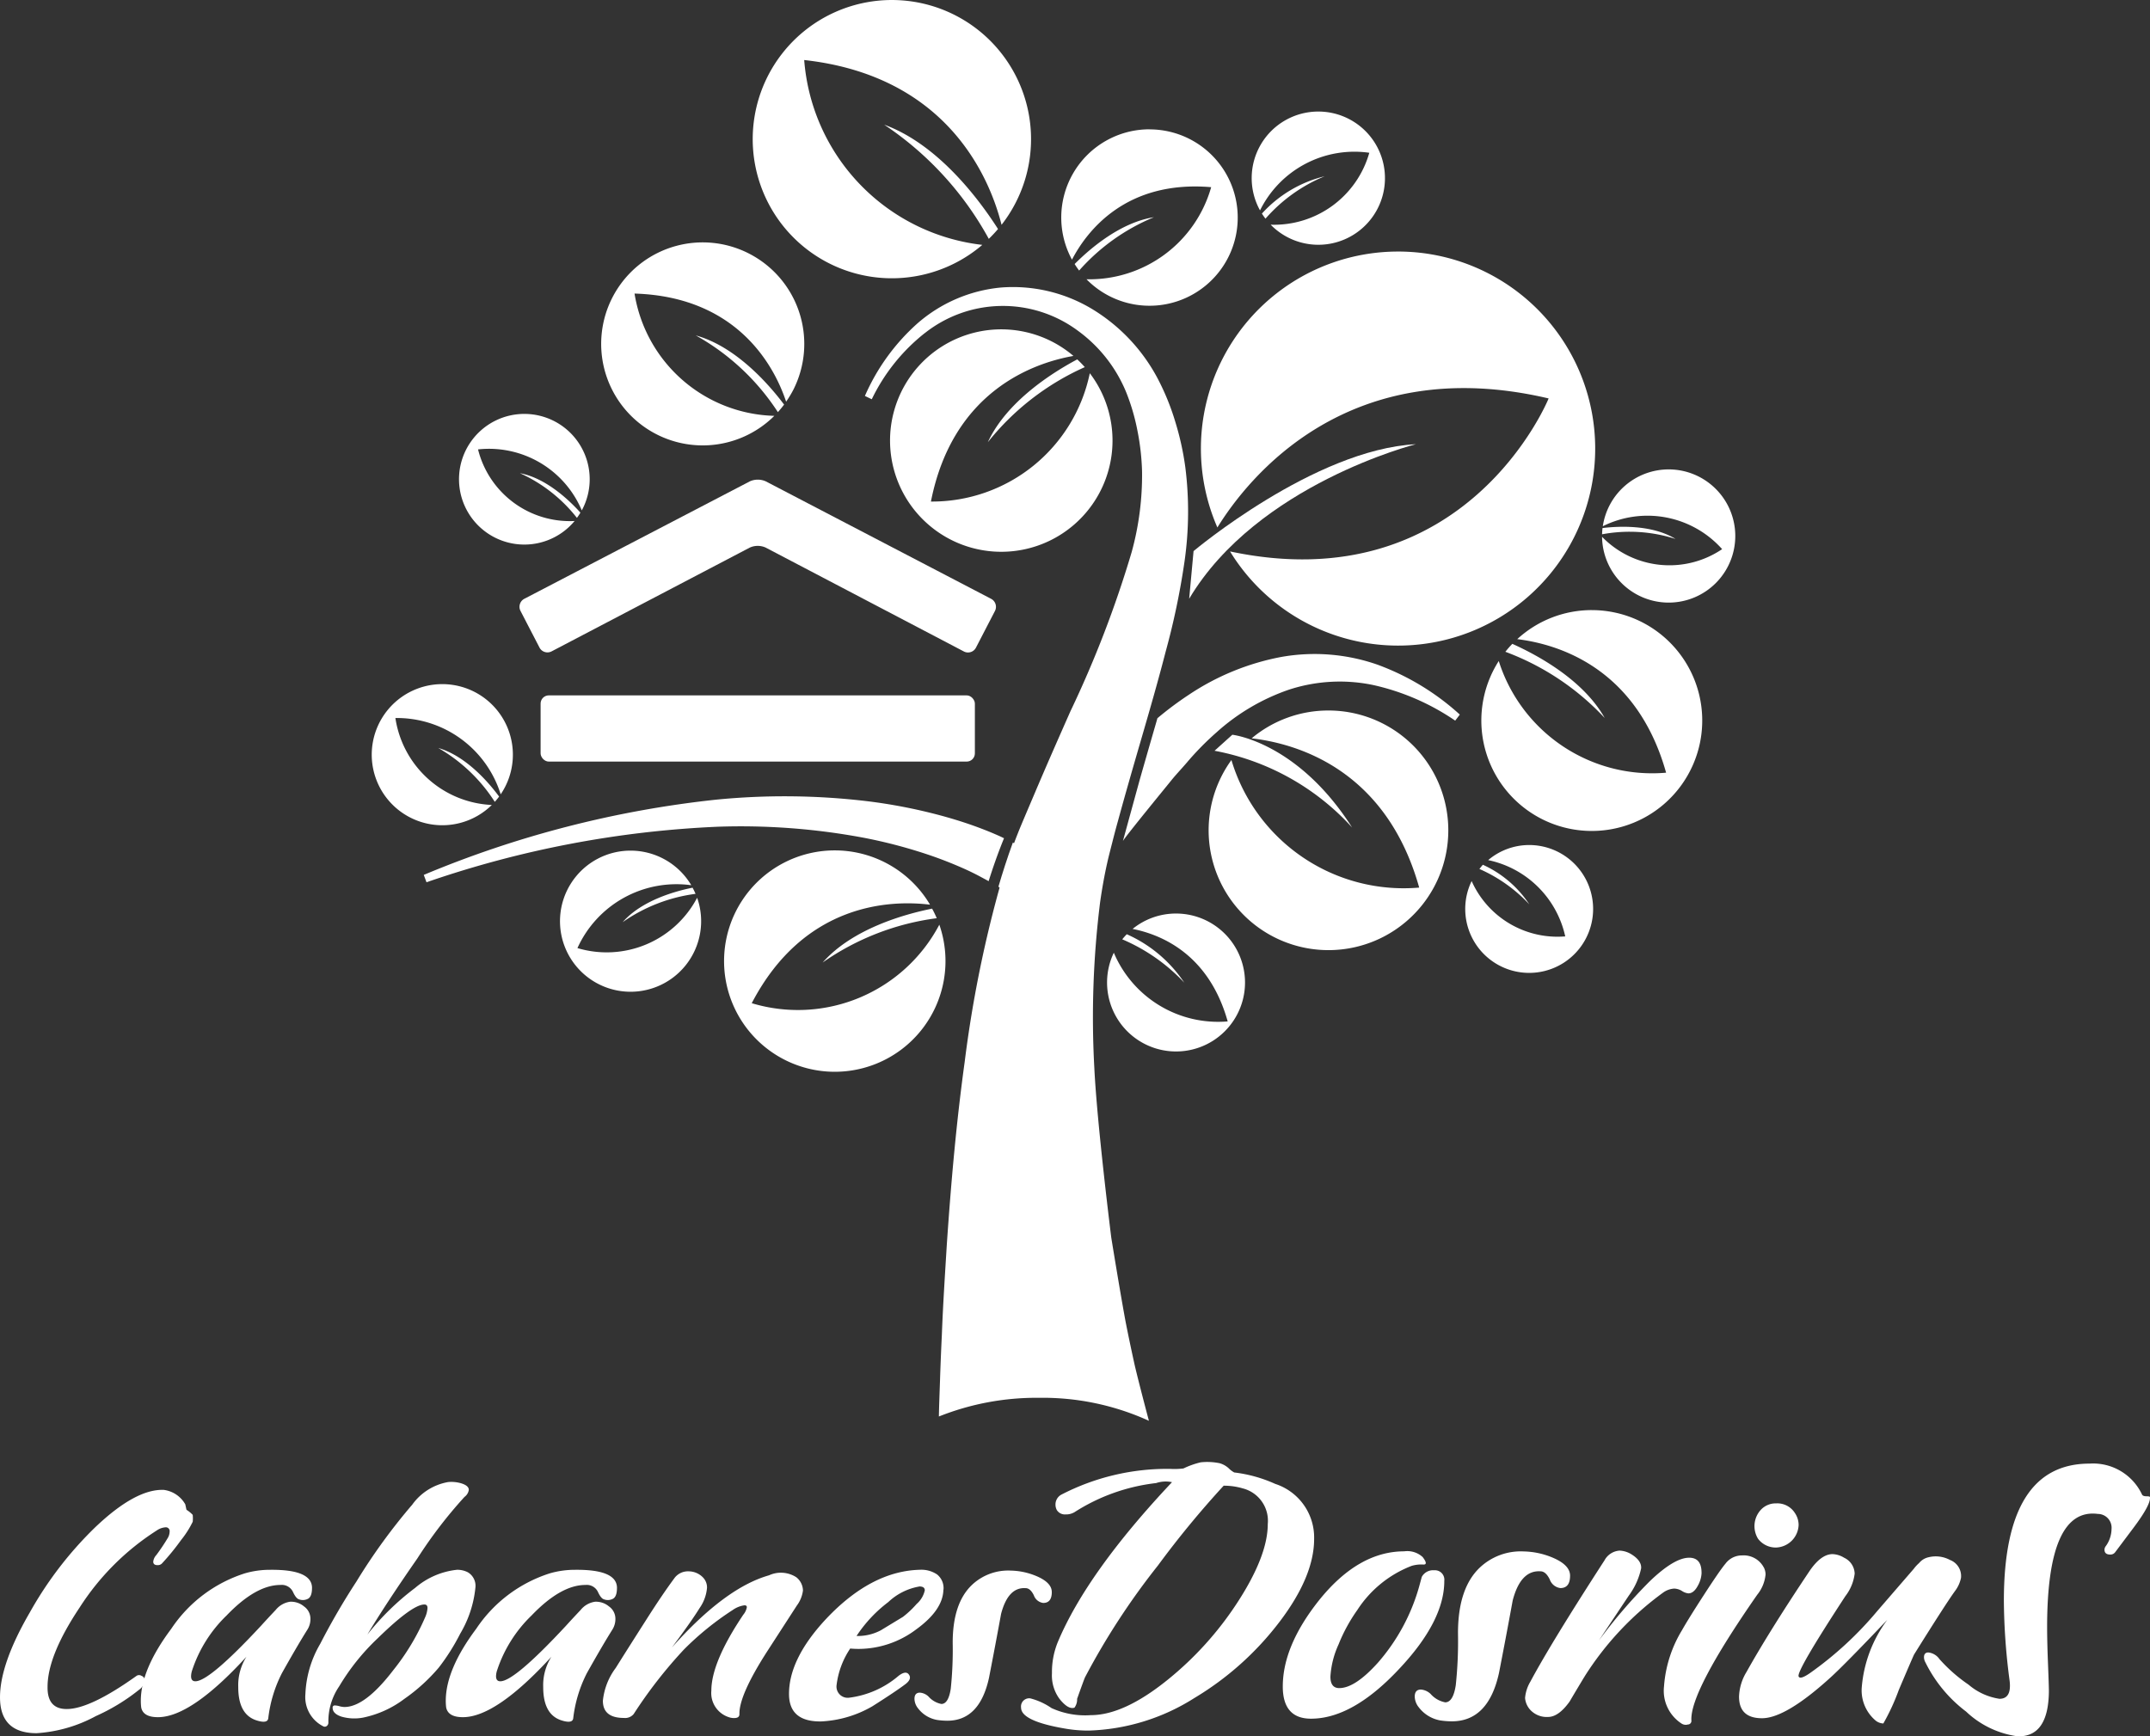 <svg xmlns="http://www.w3.org/2000/svg" xmlns:xlink="http://www.w3.org/1999/xlink" id="logo_cabanes_arbre" width="179.75" height="145.194" viewBox="0 0 179.75 145.194"><rect x="0" y="0" width="179.75" height="145.194" fill="#333333" stroke="none"/><defs><clipPath id="clip-path"><rect id="Rect&#xE1;ngulo_211" data-name="Rect&#xE1;ngulo 211" width="179.75" height="145.194" fill="#fff"></rect></clipPath><clipPath id="clip-path-2"><rect id="Rect&#xE1;ngulo_211-2" data-name="Rect&#xE1;ngulo 211" width="179.75" height="145.194" fill="none"></rect></clipPath></defs><g id="Grupo_609" data-name="Grupo 609"><g id="Grupo_608" data-name="Grupo 608" clip-path="url(#clip-path)"><path id="Trazado_1862" data-name="Trazado 1862" d="M16.108,124.617a8.013,8.013,0,0,1-.978,1.533,19.687,19.687,0,0,1-1.6,1.957.488.488,0,0,1-.359.13c-.24,0-.359-.1-.359-.293a.967.967,0,0,1,.261-.555,16.645,16.645,0,0,0,.979-1.467,1.109,1.109,0,0,0,.13-.488.317.317,0,0,0-.359-.359,1.451,1.451,0,0,0-.717.261,21.229,21.229,0,0,0-6.456,6.456Q3.976,135.8,3.976,138.41q-.032,1.859,1.6,1.859,1.955,0,5.837-2.772a.375.375,0,0,1,.423,0,.381.381,0,0,1,.262.391,1.138,1.138,0,0,1-.489.783,16.547,16.547,0,0,1-3.587,2.184,11.975,11.975,0,0,1-4.956,1.434q-3.065,0-3.065-3,0-2.8,2.479-7.075a30.939,30.939,0,0,1,5.477-7.14q3.391-3.229,5.74-3.13a2.426,2.426,0,0,1,1.793,1.206l.1.457a2.686,2.686,0,0,1,.521.424,2.681,2.681,0,0,1,0,.587" transform="translate(0 2.642)" fill="#fff"></path><path id="Trazado_1863" data-name="Trazado 1863" d="M25.835,130q0,.694-.31.892a.905.905,0,0,1-.766.066c-.175-.045-.348-.256-.521-.636a1.033,1.033,0,0,0-1.044-.57q-2.054,0-4.5,2.553a11.257,11.257,0,0,0-2.869,4.552,1.686,1.686,0,0,0-.1.524c0,.284.12.425.36.425q1.174,0,5.477-4.63.619-.683,1.239-1.336a1.888,1.888,0,0,1,1.207-.686,1.69,1.69,0,0,1,1.158.392,1.255,1.255,0,0,1,.537,1.01,1.664,1.664,0,0,1-.261.945q-.783,1.24-2.119,3.62a11.082,11.082,0,0,0-1.141,3.749q-.034.489-.913.228-1.6-.455-1.6-2.8a4.439,4.439,0,0,1,.686-2.544q-4.631,5.056-7.4,5.054-1.24,0-1.4-.817a4.547,4.547,0,0,1-.032-.555q0-2.616,2.543-6.016a11.631,11.631,0,0,1,6.163-4.642,7.541,7.541,0,0,1,2.119-.294q3.49-.032,3.489,1.519" transform="translate(0.25 2.784)" fill="#fff"></path><path id="Trazado_1864" data-name="Trazado 1864" d="M38.553,128.836a1.315,1.315,0,0,1,.652,1.3,9.337,9.337,0,0,1-1.272,3.848,17.626,17.626,0,0,1-1.793,2.837,15,15,0,0,1-2.869,2.608A8.583,8.583,0,0,1,29.814,141a3.9,3.9,0,0,1-1.809-.082q-.734-.244-.735-.734a.173.173,0,0,1,.2-.2,1.567,1.567,0,0,1,.375.065,1.664,1.664,0,0,0,.408.064q1.727,0,4.075-3.065A19.323,19.323,0,0,0,35,132.618a2.252,2.252,0,0,0,.2-.783c0-.2-.088-.293-.262-.293q-1.01,0-3.912,2.836a18.576,18.576,0,0,0-3.212,4.011,5.187,5.187,0,0,0-.9,3.032.356.356,0,0,1-.13.277.272.272,0,0,1-.326.016,2.733,2.733,0,0,1-1.467-2.674,9,9,0,0,1,1.238-4.206,58.134,58.134,0,0,1,3.032-5.217,49.318,49.318,0,0,1,4.663-6.423,4.691,4.691,0,0,1,3-1.891,2.953,2.953,0,0,1,1.076.1q.653.195.653.554a.885.885,0,0,1-.359.587,37.981,37.981,0,0,0-3.946,5.151q-2.608,3.75-4.174,6.358a21.692,21.692,0,0,1,3.994-3.9,6.4,6.4,0,0,1,3.505-1.515,1.938,1.938,0,0,1,.881.2" transform="translate(0.541 2.628)" fill="#fff"></path><path id="Trazado_1865" data-name="Trazado 1865" d="M50.791,130q0,.694-.31.892a.905.905,0,0,1-.766.066c-.175-.045-.348-.256-.521-.636a1.033,1.033,0,0,0-1.044-.57q-2.054,0-4.5,2.553a11.257,11.257,0,0,0-2.869,4.552,1.686,1.686,0,0,0-.1.524c0,.284.12.425.36.425q1.174,0,5.477-4.63.619-.683,1.239-1.336a1.888,1.888,0,0,1,1.207-.686,1.69,1.69,0,0,1,1.158.392,1.256,1.256,0,0,1,.538,1.01,1.664,1.664,0,0,1-.262.945q-.783,1.24-2.12,3.62a11.1,11.1,0,0,0-1.14,3.749q-.034.489-.913.228-1.6-.455-1.6-2.8a4.439,4.439,0,0,1,.686-2.544q-4.631,5.056-7.4,5.054-1.24,0-1.4-.817a4.547,4.547,0,0,1-.032-.555q0-2.616,2.543-6.016a11.631,11.631,0,0,1,6.163-4.642,7.541,7.541,0,0,1,2.119-.294q3.49-.032,3.489,1.519" transform="translate(0.79 2.784)" fill="#fff"></path><path id="Trazado_1866" data-name="Trazado 1866" d="M65.543,131.482l-2.51,3.88q-2.316,3.62-2.282,5.184c0,.2-.109.3-.326.326a1.256,1.256,0,0,1-.555-.065,2.119,2.119,0,0,1-1.467-2.216q0-2.382,2.674-6.359a1.346,1.346,0,0,0,.293-.62c0-.108-.065-.162-.2-.162a2.215,2.215,0,0,0-.979.392,24.468,24.468,0,0,0-4.075,3.3,38.562,38.562,0,0,0-4.206,5.4.925.925,0,0,1-.815.327q-1.761,0-1.76-1.439a5.5,5.5,0,0,1,1.076-2.746q.815-1.307,2.608-4.118,1.272-2,2.282-3.367a1.4,1.4,0,0,1,1.207-.589,1.677,1.677,0,0,1,1.174.489,1.2,1.2,0,0,1,.359.881,3.453,3.453,0,0,1-.619,1.7q-.685,1.11-2.315,3.294,4.434-4.988,8.118-6.032a2.379,2.379,0,0,1,2.282.162,1.453,1.453,0,0,1,.555,1.109,2.674,2.674,0,0,1-.522,1.272" transform="translate(1.069 2.787)" fill="#fff"></path><path id="Trazado_1867" data-name="Trazado 1867" d="M77.473,130.147q-.034,1.7-2.282,3.327A8.025,8.025,0,0,1,70.4,135.1q-.359,0-.717-.032a6.958,6.958,0,0,0-1.141,3.065.937.937,0,0,0,1.076,1.043,7.852,7.852,0,0,0,4.109-1.826q.553-.424.815-.163.357.391-.229.848-.815.619-2.771,1.858a9.4,9.4,0,0,1-4.3,1.271q-2.61.032-2.674-2.184-.066-3,3.1-6.391,3.781-4.011,7.858-4.108a2.352,2.352,0,0,1,1.418.391,1.465,1.465,0,0,1,.538,1.271m-2.022-.261a5,5,0,0,0-2.592,1.3,11.384,11.384,0,0,0-2.657,2.836,4.1,4.1,0,0,0,2.055-.488q.325-.2,1.826-1.11a7.868,7.868,0,0,0,1.14-1.076,2.119,2.119,0,0,0,.686-1.141q0-.325-.457-.326" transform="translate(1.399 2.784)" fill="#fff"></path><path id="Trazado_1868" data-name="Trazado 1868" d="M86.314,130.342q0,.913-.717.913a.961.961,0,0,1-.783-.637q-.294-.6-.685-.6-1.468-.1-2.055,2.153-.489,2.673-1.01,5.346-.783,3.588-3.489,3.587a6.119,6.119,0,0,1-.848-.065,2.56,2.56,0,0,1-1.6-.978,1.3,1.3,0,0,1-.294-.783c0-.347.152-.522.457-.522a1.173,1.173,0,0,1,.717.326,1.925,1.925,0,0,0,1.076.62q.587,0,.783-1.272a31.129,31.129,0,0,0,.163-3.848q0-3.292,1.6-4.825a4.406,4.406,0,0,1,3.26-1.207,5.8,5.8,0,0,1,2.055.424q1.369.555,1.369,1.369" transform="translate(1.621 2.785)" fill="#fff"></path><path id="Trazado_1869" data-name="Trazado 1869" d="M104.81,121.493a4.712,4.712,0,0,1,3.247,4.6q0,3.131-2.9,6.943a25.164,25.164,0,0,1-7.1,6.354,17.439,17.439,0,0,1-8.857,2.73,11.237,11.237,0,0,1-1.844-.147q-3.8-.628-3.8-1.772a.685.685,0,0,1,.774-.774,5.564,5.564,0,0,1,1.772.812,6.775,6.775,0,0,0,3.284.59q2.766,0,6.42-2.952a27.726,27.726,0,0,0,5.83-6.457q2.545-3.911,2.545-6.567a2.794,2.794,0,0,0-2.1-2.988,5.514,5.514,0,0,0-1.587-.222,79.6,79.6,0,0,0-5.5,6.679,59.882,59.882,0,0,0-6.087,9.334q-.075.149-.665,1.808a1.157,1.157,0,0,1-.221.738q-.518.185-1.255-.738a3.3,3.3,0,0,1-.627-2.139,6.621,6.621,0,0,1,.479-2.583q2.435-5.83,9.557-13.394a2.535,2.535,0,0,0-1.329.075,16,16,0,0,0-6.825,2.435,1.366,1.366,0,0,1-.739.185.792.792,0,0,1-.738-.367.964.964,0,0,1-.11-.438.931.931,0,0,1,.479-.842,19.241,19.241,0,0,1,9.113-2.159,6.1,6.1,0,0,0,1.107-.037,7.088,7.088,0,0,1,1.439-.512,5.143,5.143,0,0,1,1.587.075,1.875,1.875,0,0,1,.756.423,2.033,2.033,0,0,0,.462.35,11.642,11.642,0,0,1,3.431.957" transform="translate(1.81 2.593)" fill="#fff"></path><path id="Trazado_1870" data-name="Trazado 1870" d="M118.476,129.454q0,3.358-3.8,7.38-3.874,4.133-7.342,4.133-2.362,0-2.361-2.694,0-3.393,3.025-7.2,3.284-4.095,7.121-4.1a1.9,1.9,0,0,1,1.549.479q.48.628.075.627a2.83,2.83,0,0,0-1,.11,9.456,9.456,0,0,0-4.538,3.69,13.753,13.753,0,0,0-1.568,2.877,7.516,7.516,0,0,0-.682,2.694q0,.959.738.959,1.329,0,3.247-2.14a16.413,16.413,0,0,0,3.432-6.346l.221-.812a1.071,1.071,0,0,1,1.033-.554.788.788,0,0,1,.849.886" transform="translate(2.274 2.751)" fill="#fff"></path><path id="Trazado_1871" data-name="Trazado 1871" d="M128.757,129.012q0,1.033-.811,1.033a1.087,1.087,0,0,1-.886-.719q-.333-.683-.774-.682-1.661-.112-2.325,2.435-.553,3.027-1.143,6.051-.886,4.058-3.948,4.058a6.83,6.83,0,0,1-.959-.074,2.9,2.9,0,0,1-1.808-1.106,1.471,1.471,0,0,1-.332-.886c0-.393.172-.591.517-.591a1.326,1.326,0,0,1,.811.369,2.177,2.177,0,0,0,1.218.7c.442,0,.739-.479.885-1.439a35.013,35.013,0,0,0,.185-4.354q0-3.726,1.808-5.46a4.982,4.982,0,0,1,3.689-1.365,6.541,6.541,0,0,1,2.324.479q1.551.628,1.55,1.55" transform="translate(2.508 2.751)" fill="#fff"></path><path id="Trazado_1872" data-name="Trazado 1872" d="M139.557,128.755a2.378,2.378,0,0,1-.332,1.126q-.333.607-.774.608a1.213,1.213,0,0,1-.535-.2,1.32,1.32,0,0,0-.646-.2,1.758,1.758,0,0,0-.923.332,25.464,25.464,0,0,0-6.567,7.011q-.627,1.033-1.255,2.1-.923,1.292-1.807,1.291a1.875,1.875,0,0,1-1.328-.443,1.668,1.668,0,0,1-.591-1.143,3.19,3.19,0,0,1,.442-1.365q1.735-3.246,6.2-10.146a1.547,1.547,0,0,1,1.255-.812,2.028,2.028,0,0,1,1.033.333q.812.516.775,1.143a5.921,5.921,0,0,1-1.033,2.288q-1.255,1.88-2.509,3.763A43.791,43.791,0,0,1,135.2,129.5q2.066-1.992,3.32-1.992,1.033,0,1.033,1.255" transform="translate(2.704 2.75)" fill="#fff"></path><path id="Trazado_1873" data-name="Trazado 1873" d="M144.512,128.4a1.317,1.317,0,0,1,.147.591,3.152,3.152,0,0,1-.7,1.7q-5.644,8.118-5.5,10.516a.3.3,0,0,1-.3.332.624.624,0,0,1-.516-.075,3.263,3.263,0,0,1-1.475-3.1,10.476,10.476,0,0,1,1.512-4.723q.516-.921,1.845-2.97T141.3,128.1a1.708,1.708,0,0,1,1.4-.7,1.9,1.9,0,0,1,1.808,1m2.583-4.575a1.778,1.778,0,0,1,.332,1.033,1.958,1.958,0,0,1-1.882,1.882,1.851,1.851,0,0,1-1.513-.738,2.015,2.015,0,0,1,.222-2.4,1.691,1.691,0,0,1,1.291-.554,1.74,1.74,0,0,1,1.55.774" transform="translate(2.95 2.666)" fill="#fff"></path><path id="Trazado_1874" data-name="Trazado 1874" d="M160.872,129.154a2.727,2.727,0,0,1-.516,1.144q-.775,1.07-3.4,5.276-.037.037-1.291,2.988a18.265,18.265,0,0,1-1.291,2.8,1.082,1.082,0,0,1-.664-.258,3.3,3.3,0,0,1-1.144-2.73,10.934,10.934,0,0,1,2.14-5.682q-3.542,3.727-4.722,4.8-3.764,3.431-5.756,3.432-1.919,0-1.919-1.808a4.22,4.22,0,0,1,.627-2.066q1.919-3.433,5.276-8.449.959-1.4,1.919-1.4a1.965,1.965,0,0,1,.959.3,1.521,1.521,0,0,1,.886,1.328,3.818,3.818,0,0,1-.775,1.882q-4.1,6.273-3.911,6.715c.075.2.381.11.923-.258a29.5,29.5,0,0,0,5.646-5.2l3.062-3.542a3.058,3.058,0,0,1,.442-.479,1.406,1.406,0,0,1,.775-.48,2.513,2.513,0,0,1,1.807.222,1.438,1.438,0,0,1,.923,1.475" transform="translate(3.083 2.756)" fill="#fff"></path><path id="Trazado_1875" data-name="Trazado 1875" d="M176.335,122.6q.074.628-1.365,2.546l-1.55,2.066a.49.49,0,0,1-.406.185q-.48,0-.48-.407a.492.492,0,0,1,.111-.3,2.515,2.515,0,0,0,.479-1.439A1.153,1.153,0,0,0,171.981,124q-4.244-.553-4.243,9.482,0,1.218.074,3.063t.074,2.288q-.037,3.837-2.62,3.763a7.786,7.786,0,0,1-4.3-2.066,11.584,11.584,0,0,1-3.412-4.133.9.9,0,0,1-.111-.406c0-.271.124-.406.369-.406a1.3,1.3,0,0,1,.923.553,13.211,13.211,0,0,0,2.436,2.14,5.132,5.132,0,0,0,2.583,1.181q1.031,0,.848-1.513a52.853,52.853,0,0,1-.48-6.679q0-11.474,7.159-11.474a4.519,4.519,0,0,1,4.39,2.583c.049.1.172.148.369.148s.3.025.3.074" transform="translate(3.411 2.596)" fill="#fff"></path></g></g><g id="Grupo_611" data-name="Grupo 611"><g id="Grupo_610" data-name="Grupo 610" clip-path="url(#clip-path-2)"><path id="Trazado_1876" data-name="Trazado 1876" d="M61.764,44.939a1.613,1.613,0,0,1,1.329,0l16.571,8.687a.748.748,0,0,0,1.009-.319l1.59-3.071a.756.756,0,0,0-.321-1.013L63.1,39.4a1.626,1.626,0,0,0-1.331,0L42.916,49.22a.755.755,0,0,0-.321,1.013L44.184,53.3a.749.749,0,0,0,1.009.319Z" transform="translate(0.921 0.851)" fill="#fff"></path><rect id="Rect&#xE1;ngulo_212" data-name="Rect&#xE1;ngulo 212" width="36.307" height="5.537" rx="0.685" transform="translate(45.197 58.148)" fill="#fff"></rect></g></g><g id="Grupo_613" data-name="Grupo 613"><g id="Grupo_612" data-name="Grupo 612" clip-path="url(#clip-path-2)"><path id="Trazado_1877" data-name="Trazado 1877" d="M113.3,54.465a15.95,15.95,0,0,0-8.2-.685,20.843,20.843,0,0,0-7.726,3.176,28.023,28.023,0,0,0-2.6,1.943c-.032.109-.061.219-.093.328q-.71,2.446-1.4,4.868l-1.39,5.068c.235-.412,3.548-4.452,4.062-5.089.368-.458.882-1,1.266-1.449a24.183,24.183,0,0,1,2.492-2.541,17.563,17.563,0,0,1,6.048-3.569,13.667,13.667,0,0,1,7.066-.39A19.733,19.733,0,0,1,119.67,59.1l.387-.506a20.916,20.916,0,0,0-6.763-4.129" transform="translate(1.991 1.16)" fill="#fff"></path><path id="Trazado_1878" data-name="Trazado 1878" d="M81.9,72.282c.355-1.13.788-2.378,1.29-3.6-.085-.04-.176-.086-.258-.125-.515-.235-1.031-.449-1.549-.648-1.036-.4-2.082-.737-3.134-1.032A44.593,44.593,0,0,0,71.878,65.6a58.336,58.336,0,0,0-12.8-.139,87.176,87.176,0,0,0-24.4,6.287l.228.616a85.74,85.74,0,0,1,24.317-4.643A55.784,55.784,0,0,1,71.4,68.63a41.678,41.678,0,0,1,5.818,1.553c.94.329,1.861.7,2.752,1.1.443.2.881.419,1.3.645.244.131.452.243.634.343" transform="translate(0.751 1.412)" fill="#fff"></path><path id="Trazado_1879" data-name="Trazado 1879" d="M81.7,72.656c.081.046.154.089.218.127l1.691-3.434c-.239-.142-.471-.266-.7-.386-.47,1.291-.875,2.563-1.207,3.693" transform="translate(1.77 1.494)" fill="#fff"></path><path id="Trazado_1880" data-name="Trazado 1880" d="M97.679,45.295s10.1-8.5,18.586-8.938c0,0-13.247,3.343-18.952,12.92Z" transform="translate(2.108 0.788)" fill="#fff"></path><path id="Trazado_1881" data-name="Trazado 1881" d="M100.874,60.137s5.451.594,10.014,7.756a20.639,20.639,0,0,0-11.5-6.416Z" transform="translate(2.154 1.303)" fill="#fff"></path><path id="Trazado_1882" data-name="Trazado 1882" d="M75.791,27.342a10.515,10.515,0,0,1,12.771-.211,11.982,11.982,0,0,1,4.067,5.178,17.57,17.57,0,0,1,.941,3.234,20.145,20.145,0,0,1,.378,3.363,24.234,24.234,0,0,1-.862,6.729,90.785,90.785,0,0,1-5.131,13.344c-.991,2.242-1.988,4.5-2.959,6.791l-.732,1.72c-.248.594-.475,1.11-.736,1.775-.5,1.263-.926,2.531-1.309,3.8a101.156,101.156,0,0,0-3.1,15.222c-.7,5.067-1.142,10.13-1.489,15.2-.155,2.535-.323,5.072-.419,7.617q-.093,1.909-.155,3.829c-.033,1-.074,1.974-.094,3.007a22.008,22.008,0,0,1,8.377-1.563,21.409,21.409,0,0,1,9.182,1.922c-.341-1.281-.99-3.774-1.217-4.782-.253-1.156-.5-2.321-.729-3.489-.438-2.339-1.2-7.045-1.2-7.045s-1.185-9.45-1.415-14.16a77.372,77.372,0,0,1,.482-13.89c.159-1.118.354-2.219.594-3.29.11-.5.28-1.142.423-1.709s.3-1.168.463-1.75c.638-2.335,1.313-4.672,2-7.031s1.372-4.738,2-7.172a61.856,61.856,0,0,0,1.571-7.5A29.543,29.543,0,0,0,97.57,38.6a23.664,23.664,0,0,0-.852-3.867,20.281,20.281,0,0,0-1.509-3.674,14.975,14.975,0,0,0-5.469-5.747,12.848,12.848,0,0,0-7.589-1.778,12.353,12.353,0,0,0-7,3.017A17.484,17.484,0,0,0,70.777,32.6l.574.277a15.758,15.758,0,0,1,4.44-5.539" transform="translate(1.533 0.509)" fill="#fff"></path></g></g><g id="Grupo_615" data-name="Grupo 615"><g id="Grupo_614" data-name="Grupo 614" clip-path="url(#clip-path-2)"><path id="Trazado_1883" data-name="Trazado 1883" d="M114.756,20.589A16.476,16.476,0,0,0,99.65,43.661c2.546-4.118,10.911-14.739,27.693-10.789,0,0-6.866,16.987-26.635,12.793a16.476,16.476,0,1,0,14.047-25.077" transform="translate(2.129 0.446)" fill="#fff"></path><path id="Trazado_1884" data-name="Trazado 1884" d="M74.06.031a11.634,11.634,0,1,0,6.731,20.446A16.864,16.864,0,0,1,65.9,5.019c12,1.331,15.519,9.89,16.5,13.779A11.635,11.635,0,0,0,74.06.031" transform="translate(1.335)" fill="#fff"></path><path id="Trazado_1885" data-name="Trazado 1885" d="M72.363,10.211A27.085,27.085,0,0,1,81.1,19.752a11.245,11.245,0,0,0,.771-.823c-1.552-2.432-4.986-7.067-9.5-8.718" transform="translate(1.568 0.221)" fill="#fff"></path><path id="Trazado_1886" data-name="Trazado 1886" d="M67.308,78.884a21.453,21.453,0,0,1,9.55-3.714q-.175-.411-.387-.8c-2.242.45-6.647,1.656-9.162,4.519" transform="translate(1.458 1.611)" fill="#fff"></path><path id="Trazado_1887" data-name="Trazado 1887" d="M77.247,75.813a13.36,13.36,0,0,1-15.684,6.566c4.424-8.483,11.751-8.625,14.907-8.237a9.256,9.256,0,1,0,.776,1.67" transform="translate(1.286 1.509)" fill="#fff"></path><path id="Trazado_1888" data-name="Trazado 1888" d="M57.046,73.17a5.525,5.525,0,0,0-.248-.514c-1.428.286-4.243,1.055-5.847,2.884a13.685,13.685,0,0,1,6.1-2.37" transform="translate(1.104 1.574)" fill="#fff"></path><path id="Trazado_1889" data-name="Trazado 1889" d="M57.289,73.564a8.543,8.543,0,0,1-10.006,4.207A9.089,9.089,0,0,1,56.8,72.514a5.9,5.9,0,1,0,.49,1.05" transform="translate(0.994 1.509)" fill="#fff"></path><path id="Trazado_1890" data-name="Trazado 1890" d="M35.854,61.215a13.7,13.7,0,0,1,4.736,4.511q.19-.211.361-.442c-.867-1.172-2.758-3.392-5.1-4.068" transform="translate(0.777 1.326)" fill="#fff"></path><path id="Trazado_1891" data-name="Trazado 1891" d="M32.4,58.828a9.087,9.087,0,0,1,8.8,6.38,5.9,5.9,0,1,0-.742.89,8.542,8.542,0,0,1-8.061-7.27" transform="translate(0.66 1.214)" fill="#fff"></path><path id="Trazado_1892" data-name="Trazado 1892" d="M80.837,36.339a21.652,21.652,0,0,1,8.106-6.277q-.3-.339-.631-.647c-2.065,1.1-5.883,3.494-7.475,6.924" transform="translate(1.751 0.637)" fill="#fff"></path><path id="Trazado_1893" data-name="Trazado 1893" d="M89.531,30.623A13.463,13.463,0,0,1,76.248,41.355c1.836-9.309,8.683-11.608,11.915-12.177a9.3,9.3,0,1,0,1.368,1.446" transform="translate(1.582 0.585)" fill="#fff"></path><path id="Trazado_1894" data-name="Trazado 1894" d="M56.934,27.452A19.486,19.486,0,0,1,63.8,33.867q.273-.3.52-.63c-1.227-1.633-3.993-4.847-7.385-5.785" transform="translate(1.234 0.595)" fill="#fff"></path><path id="Trazado_1895" data-name="Trazado 1895" d="M61.463,20.727a8.488,8.488,0,1,0,2.208,13.616A12.163,12.163,0,0,1,51.984,24.118c8.814.267,11.787,6.361,12.673,9.04a8.645,8.645,0,0,0,.632-1.052,8.487,8.487,0,0,0-3.826-11.378" transform="translate(1.066 0.43)" fill="#fff"></path><path id="Trazado_1896" data-name="Trazado 1896" d="M108.924,58.153A9.982,9.982,0,0,0,102.5,60.48c3.771.437,11.231,2.576,14.009,12.481a15.031,15.031,0,0,1-15.7-10.666,10.019,10.019,0,1,0,8.106-4.142" transform="translate(2.143 1.26)" fill="#fff"></path><path id="Trazado_1897" data-name="Trazado 1897" d="M97.031,80.531a11.25,11.25,0,0,0-4.818-4.066,5.532,5.532,0,0,0-.377.426,15.3,15.3,0,0,1,5.2,3.64" transform="translate(1.99 1.657)" fill="#fff"></path><path id="Trazado_1898" data-name="Trazado 1898" d="M96.356,74.771a5.743,5.743,0,0,0-3.628,1.286c2.518.5,6.395,2.193,7.95,7.735a9.466,9.466,0,0,1-9.52-5.744,5.767,5.767,0,1,0,5.2-3.277" transform="translate(1.963 1.62)" fill="#fff"></path><path id="Trazado_1899" data-name="Trazado 1899" d="M125.237,74.093a9.192,9.192,0,0,0-3.884-3.314c-.105.109-.194.233-.29.351a12.661,12.661,0,0,1,4.175,2.963" transform="translate(2.623 1.534)" fill="#fff"></path><path id="Trazado_1900" data-name="Trazado 1900" d="M125.235,69.163a5.308,5.308,0,0,0-3.414,1.261,8.349,8.349,0,0,1,6.443,6.379,7.858,7.858,0,0,1-7.825-4.626,5.346,5.346,0,1,0,4.8-3.014" transform="translate(2.597 1.499)" fill="#fff"></path><path id="Trazado_1901" data-name="Trazado 1901" d="M131.488,58.891c-1.779-3.154-5.519-5.206-7.719-6.194a8.761,8.761,0,0,0-.583.664,21.652,21.652,0,0,1,8.3,5.53" transform="translate(2.669 1.142)" fill="#fff"></path><path id="Trazado_1902" data-name="Trazado 1902" d="M130.45,49.935a9.2,9.2,0,0,0-6.228,2.429c3.407.417,9.981,2.374,12.446,11.167a13.451,13.451,0,0,1-13.991-9.338,9.234,9.234,0,1,0,7.773-4.257" transform="translate(2.626 1.082)" fill="#fff"></path><path id="Trazado_1903" data-name="Trazado 1903" d="M137.223,44.122c-2-1.216-4.825-1.055-6.086-.9-.021.173-.032.346-.037.522a12.57,12.57,0,0,1,6.123.383" transform="translate(2.841 0.934)" fill="#fff"></path><path id="Trazado_1904" data-name="Trazado 1904" d="M136.663,38.42a5.567,5.567,0,0,0-5.5,4.752,8.363,8.363,0,0,1,9.975,1.916A7.857,7.857,0,0,1,131.1,44.057a5.569,5.569,0,1,0,5.567-5.637" transform="translate(2.84 0.832)" fill="#fff"></path><path id="Trazado_1905" data-name="Trazado 1905" d="M87.94,21.693c.116.188.242.369.375.545a17,17,0,0,1,6.254-4.459c-2.772.433-5.282,2.564-6.629,3.914" transform="translate(1.905 0.385)" fill="#fff"></path><path id="Trazado_1906" data-name="Trazado 1906" d="M94.222,10.584a7.377,7.377,0,0,0-6.482,10.9c1.252-2.4,4.506-6.668,11.637-6.061a10.58,10.58,0,0,1-10.422,7.7A7.374,7.374,0,1,0,94.223,10.59" transform="translate(1.882 0.229)" fill="#fff"></path><path id="Trazado_1907" data-name="Trazado 1907" d="M108.5,14.429a10.4,10.4,0,0,0-5.236,3.118,4.993,4.993,0,0,0,.3.426,13.274,13.274,0,0,1,4.939-3.544" transform="translate(2.237 0.313)" fill="#fff"></path><path id="Trazado_1908" data-name="Trazado 1908" d="M108,9.13a5.568,5.568,0,0,0-4.875,8.265,8.8,8.8,0,0,1,9.136-4.818,8.272,8.272,0,0,1-8.246,6.014A5.57,5.57,0,1,0,108,9.13" transform="translate(2.219 0.198)" fill="#fff"></path><path id="Trazado_1909" data-name="Trazado 1909" d="M39.146,36.846a8.417,8.417,0,0,1,8.679,5.1,5.463,5.463,0,1,0-.6.886,7.909,7.909,0,0,1-8.074-5.989" transform="translate(0.815 0.734)" fill="#fff"></path><path id="Trazado_1910" data-name="Trazado 1910" d="M47.312,42.467q.156-.211.292-.438c-.9-1-2.843-2.883-5.058-3.3a12.683,12.683,0,0,1,4.766,3.737" transform="translate(0.922 0.839)" fill="#fff"></path></g></g></svg>